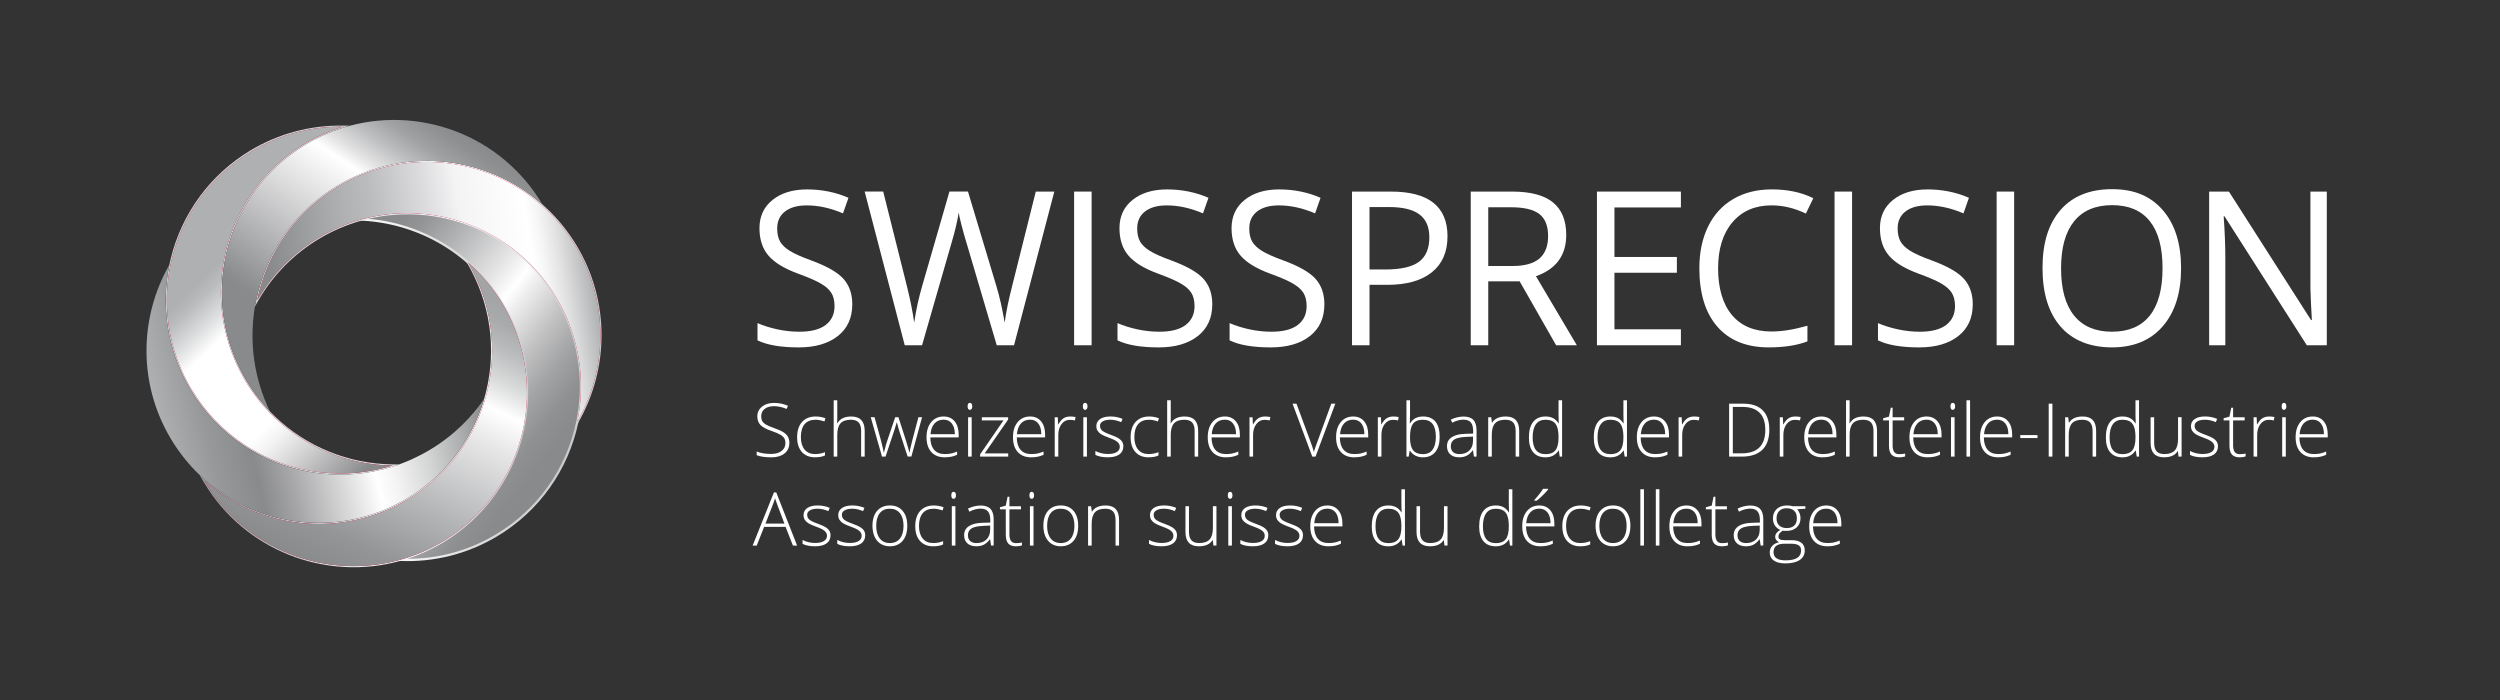 <?xml version="1.0" encoding="UTF-8"?>
<svg xmlns="http://www.w3.org/2000/svg" xmlns:xlink="http://www.w3.org/1999/xlink" viewBox="0 0 1428.12 400">
  <rect x="0" y="0" width="1428.12" height="400" fill="#333333" stroke="none"/>
  <defs>
    <style>.cls-1{isolation:isolate;}.cls-2,.cls-3{mix-blend-mode:multiply;}.cls-4{fill:url(#Unbenannter_Verlauf_588);}.cls-4,.cls-5,.cls-6,.cls-7{fill-rule:evenodd;}.cls-5{fill:url(#Unbenannter_Verlauf_597);}.cls-6{fill:url(#Unbenannter_Verlauf_590);}.cls-8{fill:#fff;}.cls-7{fill:#d4002d;}.cls-3{fill:url(#Unbenannter_Verlauf_9);opacity:.5;}.cls-9{fill:url(#Unbenannter_Verlauf_586);}.cls-10{fill:url(#Unbenannter_Verlauf_583);}.cls-11{fill:url(#Unbenannter_Verlauf_581);}.cls-12{fill:url(#Unbenannter_Verlauf_579);}.cls-13{fill:url(#Unbenannter_Verlauf_531);}.cls-14{fill:url(#Unbenannter_Verlauf_550);}.cls-15{fill:url(#Unbenannter_Verlauf_507);}</style>
    <linearGradient id="Unbenannter_Verlauf_579" x1="156.19" y1="198.54" x2="288.05" y2="274.67" gradientUnits="userSpaceOnUse">
      <stop offset="0" stop-color="#969799"></stop>
      <stop offset=".67" stop-color="#e9eaea"></stop>
    </linearGradient>
    <linearGradient id="Unbenannter_Verlauf_550" x1="208.93" y1="222.49" x2="332.28" y2="213.86" gradientUnits="userSpaceOnUse">
      <stop offset=".16" stop-color="#f4f4f5"></stop>
      <stop offset=".41" stop-color="#e0e0e1"></stop>
      <stop offset=".66" stop-color="#d2d3d4"></stop>
      <stop offset="1" stop-color="#c7c8c9"></stop>
    </linearGradient>
    <linearGradient id="Unbenannter_Verlauf_531" x1="145.51" y1="168.38" x2="343.63" y2="168.38" gradientUnits="userSpaceOnUse">
      <stop offset="0" stop-color="#c7c8c9"></stop>
      <stop offset=".18" stop-color="#d6d7d8"></stop>
      <stop offset=".56" stop-color="#f4f4f5"></stop>
      <stop offset=".68" stop-color="#ecedee"></stop>
      <stop offset=".87" stop-color="#d9d9da"></stop>
      <stop offset="1" stop-color="#c7c8c9"></stop>
    </linearGradient>
    <linearGradient id="Unbenannter_Verlauf_507" x1="101.92" y1="208.8" x2="233.43" y2="155.67" gradientUnits="userSpaceOnUse">
      <stop offset="0" stop-color="#c7c8c9"></stop>
      <stop offset=".35" stop-color="#d2d3d4"></stop>
      <stop offset=".59" stop-color="#dededf"></stop>
      <stop offset="1" stop-color="#c7c8c9"></stop>
    </linearGradient>
    <linearGradient id="Unbenannter_Verlauf_581" x1="148.1" y1="230.91" x2="256.92" y2="69.59" gradientUnits="userSpaceOnUse">
      <stop offset=".25" stop-color="#898a8c"></stop>
      <stop offset=".27" stop-color="#8c8d8f"></stop>
      <stop offset=".59" stop-color="#dededf"></stop>
      <stop offset=".73" stop-color="#fff"></stop>
      <stop offset=".77" stop-color="#e4e4e5"></stop>
      <stop offset=".84" stop-color="#bcbdbe"></stop>
      <stop offset=".9" stop-color="#a0a1a2"></stop>
      <stop offset=".96" stop-color="#8f9091"></stop>
      <stop offset="1" stop-color="#898a8c"></stop>
    </linearGradient>
    <linearGradient id="Unbenannter_Verlauf_583" x1="178.8" y1="165.44" x2="316.76" y2="273.23" gradientUnits="userSpaceOnUse">
      <stop offset=".08" stop-color="#898a8c"></stop>
      <stop offset=".15" stop-color="#949597"></stop>
      <stop offset=".27" stop-color="#b4b5b6"></stop>
      <stop offset=".44" stop-color="#e7e7e8"></stop>
      <stop offset=".51" stop-color="#fff"></stop>
      <stop offset=".56" stop-color="#ececec"></stop>
      <stop offset=".68" stop-color="#c1c1c2"></stop>
      <stop offset=".78" stop-color="#a2a3a4"></stop>
      <stop offset=".87" stop-color="#8f9092"></stop>
      <stop offset=".94" stop-color="#898a8c"></stop>
    </linearGradient>
    <linearGradient id="Unbenannter_Verlauf_586" x1="89.77" y1="237.78" x2="269.21" y2="196.35" gradientUnits="userSpaceOnUse">
      <stop offset="0" stop-color="#afb0b2"></stop>
      <stop offset=".14" stop-color="#97989a"></stop>
      <stop offset=".26" stop-color="#898a8c"></stop>
      <stop offset=".36" stop-color="#a6a6a8"></stop>
      <stop offset=".58" stop-color="#f0f0f0"></stop>
      <stop offset=".62" stop-color="#fff"></stop>
      <stop offset=".68" stop-color="#f3f3f3"></stop>
      <stop offset=".79" stop-color="#d4d5d5"></stop>
      <stop offset=".93" stop-color="#a3a4a5"></stop>
      <stop offset="1" stop-color="#898a8c"></stop>
    </linearGradient>
    <linearGradient id="Unbenannter_Verlauf_597" x1="149.59" y1="187.88" x2="338.89" y2="157.9" gradientUnits="userSpaceOnUse">
      <stop offset=".05" stop-color="#898a8c"></stop>
      <stop offset=".29" stop-color="#afb0b2"></stop>
      <stop offset=".38" stop-color="#bbbcbe"></stop>
      <stop offset=".54" stop-color="#dcdcde"></stop>
      <stop offset=".64" stop-color="#f4f4f5"></stop>
      <stop offset=".83" stop-color="#fff"></stop>
      <stop offset=".86" stop-color="#f7f7f7"></stop>
      <stop offset=".91" stop-color="#e2e2e3"></stop>
      <stop offset=".97" stop-color="#c0c1c2"></stop>
      <stop offset="1" stop-color="#afb0b2"></stop>
    </linearGradient>
    <linearGradient id="Unbenannter_Verlauf_590" x1="179.63" y1="323.19" x2="261.66" y2="147.27" gradientUnits="userSpaceOnUse">
      <stop offset="0" stop-color="#898a8c"></stop>
      <stop offset=".11" stop-color="#949597"></stop>
      <stop offset=".29" stop-color="#b4b5b6"></stop>
      <stop offset=".54" stop-color="#e7e7e8"></stop>
      <stop offset=".64" stop-color="#fff"></stop>
      <stop offset=".72" stop-color="#dadbdb"></stop>
      <stop offset=".81" stop-color="#bbbcbd"></stop>
      <stop offset=".88" stop-color="#a8aaab"></stop>
      <stop offset=".94" stop-color="#a2a4a5"></stop>
    </linearGradient>
    <linearGradient id="Unbenannter_Verlauf_588" x1="114.95" y1="110.42" x2="245.32" y2="245.42" gradientUnits="userSpaceOnUse">
      <stop offset=".19" stop-color="#afb0b2"></stop>
      <stop offset=".23" stop-color="#bbbcbe"></stop>
      <stop offset=".3" stop-color="#dddedf"></stop>
      <stop offset=".36" stop-color="#fff"></stop>
      <stop offset=".65" stop-color="#fff"></stop>
      <stop offset=".7" stop-color="#f2f2f2"></stop>
      <stop offset=".79" stop-color="#d0d0d1"></stop>
      <stop offset=".92" stop-color="#9a9a9c"></stop>
      <stop offset=".95" stop-color="#898a8c"></stop>
    </linearGradient>
    <radialGradient id="Unbenannter_Verlauf_9" cx="1388.11" cy="26065.86" fx="1388.11" fy="26065.86" r="182.44" gradientTransform="translate(-1456.46 -2579.16) scale(1.21 .11)" gradientUnits="userSpaceOnUse">
      <stop offset="0" stop-color="#898a8c"></stop>
      <stop offset=".14" stop-color="#898a8c" stop-opacity=".66"></stop>
      <stop offset=".28" stop-color="#898a8c" stop-opacity=".38"></stop>
      <stop offset=".41" stop-color="#898a8c" stop-opacity=".17"></stop>
      <stop offset=".52" stop-color="#898a8c" stop-opacity=".04"></stop>
      <stop offset=".61" stop-color="#898a8c" stop-opacity="0"></stop>
    </radialGradient>
  </defs>
  <g class="cls-1">
    <g id="Ebene_1">
      <path class="cls-12" d="M279.47,186.04c-1.79-12.29-5.95-24.43-12.65-35.78l-2.08-3.52,3.07,2.7c3.77,3.32,7.32,6.95,10.62,10.9,3.23,3.86,6.2,8.02,8.88,12.45,1.1,1.82,2.13,3.66,3.1,5.51.97,1.86,1.88,3.75,2.74,5.68,3.31,7.46,5.64,15.17,7.02,22.95,1.41,7.98,1.83,16.04,1.29,24-.64,9.47-2.62,18.81-5.87,27.7-3.23,8.83-7.71,17.22-13.36,24.9-3.81,5.17-8.16,10.02-13.03,14.45-4.74,4.32-9.97,8.24-15.66,11.68-3.94,2.38-7.98,4.45-12.07,6.23-4.17,1.8-8.43,3.31-12.75,4.51-21.26,5.93-43.63,4.49-63.6-3.44-19.51-7.75-36.75-21.71-48.44-41.07l-.26-.43-2.33-3.95,3.07,2.7c7.66,6.74,16.25,12.16,25.41,16.17,9.28,4.06,19.14,6.68,29.21,7.75,9.16.98,18.5.67,27.74-.98,8.97-1.61,17.82-4.49,26.32-8.71,1.09-.54,2.18-1.11,3.27-1.7,1.06-.58,2.13-1.18,3.21-1.83,5.81-3.45,11.13-7.39,15.95-11.75,4.94-4.48,9.35-9.39,13.21-14.66,3.8-5.18,7.05-10.68,9.73-16.42,2.71-5.8,4.85-11.84,6.39-18.04,3.06-12.31,3.76-25.22,1.9-37.97h0Z"></path>
      <path class="cls-14" d="M238.73,133.07c-10.34-4.15-21.33-6.54-32.48-7.03l-4.07-.18,3.93-1.1c6.09-1.7,12.26-2.79,18.43-3.3,6.28-.52,12.56-.44,18.77.22,7.98.85,15.83,2.66,23.38,5.38,7.49,2.7,14.68,6.3,21.39,10.76,6.11,4.06,11.83,8.84,17,14.29,5.03,5.3,9.55,11.24,13.44,17.78,1,1.69,1.95,3.39,2.84,5.11.9,1.73,1.74,3.48,2.53,5.25,4.32,9.67,6.98,19.75,8.07,29.88,1.12,10.41.57,20.88-1.54,31-2.8,13.46-8.37,26.31-16.47,37.66-7.79,10.92-17.93,20.43-30.2,27.73-8.51,5.06-17.48,8.71-26.62,11.01-9.45,2.38-19.09,3.32-28.62,2.9l-4.07-.18,3.93-1.1c4.23-1.18,8.44-2.66,12.58-4.46,4.06-1.76,8.04-3.8,11.92-6.15,5.62-3.4,10.78-7.26,15.46-11.52,4.8-4.37,9.09-9.15,12.86-14.26,5.58-7.58,10.01-15.86,13.19-24.57,3.21-8.78,5.17-17.99,5.8-27.34.53-7.86.12-15.81-1.28-23.68-1.36-7.68-3.65-15.29-6.92-22.65-.83-1.87-1.73-3.74-2.71-5.6-.96-1.84-1.98-3.65-3.06-5.44-2.65-4.38-5.58-8.48-8.76-12.29-3.25-3.89-6.76-7.48-10.49-10.76-8.45-7.43-18.01-13.25-28.22-17.35h0Z"></path>
      <path class="cls-13" d="M194.2,130.33c-3.94,1.69-7.83,3.66-11.63,5.92-7.42,4.41-14.05,9.64-19.83,15.5-5.97,6.05-11.05,12.78-15.19,19.99l-2.04,3.55.84-4.01c1.46-7.01,3.67-13.85,6.59-20.41,2.9-6.49,6.49-12.69,10.76-18.48,3.82-5.18,8.18-10.04,13.07-14.48,4.75-4.33,10-8.25,15.71-11.69,1.16-.7,2.35-1.38,3.55-2.04,1.2-.66,2.41-1.29,3.62-1.89,8.72-4.33,17.81-7.28,27.02-8.89,9.48-1.67,19.07-1.93,28.48-.85,10.78,1.23,21.31,4.2,31.16,8.81,9.68,4.53,18.69,10.65,26.61,18.24,3.14,3.01,6.1,6.25,8.86,9.7,2.71,3.4,5.23,7.01,7.54,10.84,9.52,15.79,14.14,33.16,14.32,50.35.18,17.8-4.41,35.4-13.28,50.85l-2.04,3.55.84-4.01c2.08-9.99,2.62-20.32,1.52-30.59-1.07-9.99-3.7-19.94-7.96-29.48-.78-1.74-1.61-3.47-2.5-5.18-.88-1.7-1.82-3.38-2.8-5.04-3.84-6.46-8.3-12.32-13.26-17.55-4.98-5.25-10.47-9.86-16.33-13.81-6.79-4.53-13.87-8.15-21.56-10.92-7.44-2.68-15.19-4.47-23.07-5.31-6.12-.65-12.33-.73-18.52-.22-6.1.5-12.2,1.58-18.19,3.25-4.13,1.15-8.22,2.59-12.25,4.31h0Z"></path>
      <path class="cls-15" d="M187.96,257.96c11.45,4.67,23.72,7.17,36.13,7.32l4.07.05-3.88,1.22c-6.68,2.11-13.49,3.48-20.33,4.13-6.96.67-13.93.6-20.8-.19-7.86-.89-15.58-2.72-23-5.42-7.37-2.69-14.44-6.25-21.05-10.64-6.05-4.02-11.71-8.75-16.85-14.13-4.99-5.24-9.49-11.1-13.37-17.56-1.07-1.79-2.08-3.59-3.02-5.4-.94-1.81-1.83-3.66-2.67-5.56-4.55-10.25-7.24-20.95-8.17-31.68-.95-11.03-.05-22.1,2.59-32.73,3.14-12.63,8.74-24.65,16.6-35.27,7.57-10.23,17.23-19.17,28.82-26.13,8.08-4.85,16.58-8.43,25.25-10.78,8.96-2.43,18.11-3.56,27.19-3.45l4.07.05-3.88,1.22c-3.62,1.14-7.2,2.5-10.71,4.08-3.46,1.56-6.87,3.33-10.21,5.33-5.75,3.44-11.03,7.37-15.8,11.7-4.9,4.45-9.27,9.33-13.1,14.55-5.53,7.55-9.92,15.81-13.08,24.48-3.19,8.75-5.13,17.91-5.75,27.21-.53,7.9-.11,15.89,1.3,23.8,1.37,7.71,3.69,15.35,7,22.75.79,1.77,1.64,3.53,2.55,5.28.9,1.74,1.86,3.45,2.87,5.14,2.3,3.84,4.81,7.47,7.52,10.88,2.77,3.48,5.73,6.73,8.86,9.73,9.04,8.67,19.53,15.39,30.82,20h0Z"></path>
      <path class="cls-11" d="M154.22,235.04c-4.56-9.39-7.52-19.22-8.96-29.13-1.68-11.6-1.27-23.33,1.08-34.63,1.46-7.01,3.67-13.85,6.59-20.41,2.9-6.49,6.49-12.69,10.76-18.48,3.82-5.18,8.18-10.04,13.07-14.48,4.75-4.33,10-8.25,15.71-11.69,1.16-.7,2.35-1.38,3.55-2.04,1.2-.66,2.41-1.29,3.62-1.89,8.72-4.33,17.81-7.28,27.02-8.89,9.48-1.67,19.07-1.93,28.48-.85,10.78,1.23,21.31,4.2,31.16,8.81,8.46,3.96,16.41,9.13,23.56,15.44l-.2-.34c-11.8-19.75-29.43-33.87-49.38-41.47-20.36-7.76-43.15-8.72-64.61-1.95-3.62,1.14-7.2,2.5-10.71,4.08-3.46,1.56-6.87,3.33-10.21,5.33-5.75,3.44-11.03,7.37-15.8,11.7-4.9,4.45-9.27,9.33-13.1,14.55-5.53,7.55-9.92,15.81-13.08,24.48-3.19,8.75-5.13,17.91-5.75,27.21-.53,7.9-.11,15.89,1.3,23.8,1.37,7.71,3.69,15.35,7,22.75.79,1.77,1.64,3.53,2.55,5.28.9,1.74,1.86,3.45,2.87,5.14,2.3,3.84,4.81,7.47,7.52,10.88,1.89,2.38,3.88,4.65,5.95,6.81h0Z"></path>
      <path class="cls-10" d="M210.39,125c9.89.84,19.62,3.16,28.82,6.86,10.34,4.15,20.04,10.05,28.6,17.58,3.77,3.32,7.32,6.95,10.62,10.9,3.23,3.86,6.2,8.02,8.88,12.45,1.1,1.82,2.13,3.66,3.1,5.51.97,1.86,1.88,3.75,2.74,5.68,3.31,7.46,5.64,15.17,7.02,22.95,1.41,7.98,1.83,16.04,1.29,24-.64,9.47-2.62,18.81-5.87,27.7-3.23,8.83-7.71,17.22-13.36,24.9-3.81,5.17-8.16,10.02-13.03,14.45-4.74,4.32-9.97,8.24-15.66,11.68-3.94,2.38-7.98,4.45-12.07,6.23-2.9,1.26-5.85,2.37-8.83,3.33,8.07.02,16.19-.95,24.18-2.96,9.02-2.27,17.86-5.87,26.27-10.87,12.11-7.2,22.12-16.59,29.81-27.36,7.99-11.19,13.48-23.88,16.25-37.17,2.08-9.99,2.62-20.32,1.52-30.59-1.07-9.99-3.7-19.94-7.96-29.48-.78-1.74-1.61-3.47-2.5-5.18-.88-1.7-1.82-3.38-2.8-5.04-3.84-6.46-8.3-12.32-13.26-17.55-5.11-5.38-10.75-10.09-16.78-14.11-6.62-4.4-13.71-7.95-21.11-10.62-7.44-2.68-15.19-4.47-23.07-5.31-6.12-.65-12.33-.73-18.52-.22-4.77.39-9.54,1.14-14.25,2.24h0Z"></path>
      <path class="cls-9" d="M261.44,258.48c3.8-5.18,7.05-10.68,9.73-16.42,2.14-4.57,3.92-9.29,5.33-14.11-3.6,5.24-7.72,10.17-12.36,14.7-5.47,5.35-11.65,10.16-18.49,14.26-3.41,2.05-6.89,3.86-10.43,5.46-3.61,1.63-7.26,3.02-10.95,4.18-6.68,2.11-13.49,3.48-20.33,4.13-6.96.67-13.93.6-20.8-.19-7.86-.89-15.58-2.72-23-5.42-7.37-2.69-14.44-6.25-21.05-10.64-6.05-4.02-11.71-8.75-16.85-14.13-4.99-5.24-9.49-11.1-13.37-17.56-1.07-1.79-2.08-3.59-3.02-5.4-.94-1.81-1.83-3.66-2.67-5.56-4.55-10.25-7.24-20.95-8.17-31.68-.84-9.66-.25-19.34,1.68-28.73-8.31,14.54-12.78,31-13,47.72-.22,17.47,4.2,35.22,13.77,51.35,2.69,4.53,5.67,8.75,8.91,12.67,3.32,4,6.91,7.7,10.74,11.06,7.66,6.74,16.25,12.16,25.41,16.17,9.28,4.06,19.14,6.68,29.21,7.75,9.16.98,18.5.67,27.74-.98,8.97-1.61,17.82-4.49,26.32-8.71,1.09-.54,2.18-1.11,3.27-1.7,1.06-.58,2.13-1.18,3.21-1.83,5.81-3.45,11.13-7.39,15.95-11.75,4.94-4.48,9.35-9.39,13.21-14.66h0Z"></path>
      <path class="cls-7" d="M182.23,135.69c7.71-4.58,15.8-8,24.05-10.3,12.18-3.4,24.72-4.36,36.96-3.06,15.81,1.68,31.11,7.15,44.48,16.03h0s0,0,0,0c11.98,7.96,22.4,18.67,30.24,31.86,2,3.37,3.78,6.8,5.34,10.29,8.71,19.49,10.62,40.64,6.48,60.47,17.33-30.18,18.21-68.61-1.03-100.53-4.62-7.67-10.12-14.49-16.29-20.41-15.86-15.21-36.15-24.46-57.39-26.88-18.42-2.1-37.55.94-55.13,9.68-2.41,1.2-4.78,2.5-7.12,3.91-11.5,6.93-21.09,15.83-28.59,26.01-8.53,11.57-14.36,24.78-17.24,38.64,8.2-14.28,20.08-26.71,35.25-35.72h0Z"></path>
      <path class="cls-7" d="M267.38,149.93c13.75,23.29,16.87,49.91,10.82,74.24-3.09,12.41-8.56,24.22-16.23,34.69-7.66,10.45-17.5,19.56-29.35,26.58-2.15,1.27-4.32,2.46-6.52,3.55-17.36,8.63-36.22,11.7-54.41,9.76-20.13-2.15-39.44-10.42-54.98-24.08.17.29.34.58.52.87,23.51,38.92,69.55,55.87,111.31,44.23,8.47-2.36,16.77-5.9,24.66-10.67,11.46-6.93,21.02-15.81,28.5-25.95,11.29-15.31,17.85-33.52,19.11-52.25,1.05-15.63-1.59-31.63-8.26-46.64-1.68-3.78-3.61-7.49-5.8-11.12-5.38-8.91-11.95-16.67-19.37-23.2h0Z"></path>
      <path class="cls-7" d="M224.08,265.93c-24.81-.3-49.07-9.92-67.4-27.51-6.26-6-11.83-12.94-16.49-20.74-2.05-3.43-3.86-6.93-5.45-10.49-6.74-15.08-9.41-31.16-8.35-46.85,1.25-18.66,7.77-36.77,18.95-52.04,7.6-10.37,17.35-19.42,29.08-26.43,6.78-4.05,13.84-7.19,21.06-9.47-17.74-.22-35.76,4.33-52.09,14.13-23.47,14.09-39.01,36.38-45.13,61-5.18,20.83-3.63,43.35,5.54,63.99,1.64,3.69,3.53,7.33,5.66,10.88,7.82,13.02,18.15,23.6,30.01,31.48,13.17,8.75,28.21,14.18,43.76,15.95,13.53,1.54,27.45.31,40.86-3.92h0Z"></path>
      <g class="cls-2">
        <path class="cls-5" d="M182.23,135.69c7.71-4.58,15.8-8,24.05-10.3,12.18-3.4,24.72-4.36,36.96-3.06,15.81,1.68,31.11,7.15,44.48,16.03h0s0,0,0,0c11.98,7.96,22.4,18.67,30.24,31.86,2,3.37,3.78,6.8,5.34,10.29,8.71,19.49,10.62,40.64,6.48,60.47,17.33-30.18,18.21-68.61-1.03-100.53-4.62-7.67-10.12-14.49-16.29-20.41-15.86-15.21-36.15-24.46-57.39-26.88-18.42-2.1-37.55.94-55.13,9.68-2.41,1.2-4.78,2.5-7.12,3.91-11.5,6.93-21.09,15.83-28.59,26.01-8.53,11.57-14.36,24.78-17.24,38.64,8.2-14.28,20.08-26.71,35.25-35.72h0Z"></path>
        <path class="cls-6" d="M267.38,149.93c13.75,23.29,16.87,49.91,10.82,74.24-3.09,12.41-8.56,24.22-16.23,34.69-7.66,10.45-17.5,19.56-29.35,26.58-2.15,1.27-4.32,2.46-6.52,3.55-17.36,8.63-36.22,11.7-54.41,9.76-20.13-2.15-39.44-10.42-54.98-24.08.17.29.34.58.52.87,23.51,38.92,69.55,55.87,111.31,44.23,8.47-2.36,16.77-5.9,24.66-10.67,11.46-6.93,21.02-15.81,28.5-25.95,11.29-15.31,17.85-33.52,19.11-52.25,1.05-15.63-1.59-31.63-8.26-46.64-1.68-3.78-3.61-7.49-5.8-11.12-5.38-8.91-11.95-16.67-19.37-23.2h0Z"></path>
        <path class="cls-4" d="M224.08,265.93c-24.81-.3-49.07-9.92-67.4-27.51-6.26-6-11.83-12.94-16.49-20.74-2.05-3.43-3.86-6.93-5.45-10.49-6.74-15.08-9.41-31.16-8.35-46.85,1.25-18.66,7.77-36.77,18.95-52.04,7.6-10.37,17.35-19.42,29.08-26.43,6.78-4.05,13.84-7.19,21.06-9.47-17.74-.22-35.76,4.33-52.09,14.13-23.47,14.09-39.01,36.38-45.13,61-5.18,20.83-3.63,43.35,5.54,63.99,1.64,3.69,3.53,7.33,5.66,10.88,7.82,13.02,18.15,23.6,30.01,31.48,13.17,8.75,28.21,14.18,43.76,15.95,13.53,1.54,27.45.31,40.86-3.92h0Z"></path>
      </g>
      <path class="cls-8" d="M450.92,253.04c0,2.52-.93,4.52-2.78,6-1.85,1.48-4.32,2.21-7.39,2.21-3.7,0-6.53-.41-8.5-1.22v-2.11c2.18.92,4.96,1.39,8.34,1.39,2.48,0,4.45-.57,5.9-1.71,1.45-1.14,2.18-2.63,2.18-4.48,0-1.14-.24-2.09-.72-2.84-.48-.75-1.27-1.44-2.36-2.06-1.09-.62-2.69-1.29-4.8-2.01-3.09-1.06-5.22-2.21-6.4-3.44s-1.77-2.88-1.77-4.93c0-2.26.89-4.11,2.66-5.53,1.77-1.43,4.05-2.14,6.84-2.14s5.51.54,8,1.61l-.76,1.82c-2.51-1.05-4.91-1.57-7.2-1.57s-4.01.52-5.34,1.55c-1.32,1.03-1.99,2.44-1.99,4.22,0,1.12.2,2.03.61,2.75.41.72,1.07,1.36,2,1.93.92.57,2.51,1.26,4.76,2.06,2.36.81,4.13,1.6,5.32,2.37,1.19.77,2.05,1.63,2.6,2.61.54.97.82,2.15.82,3.53Z"></path>
      <path class="cls-8" d="M465.63,261.25c-3.21,0-5.73-1.01-7.55-3.04s-2.73-4.85-2.73-8.48.94-6.62,2.83-8.7c1.89-2.08,4.47-3.11,7.76-3.11,1.94,0,3.81.34,5.58,1.01l-.56,1.82c-1.94-.65-3.63-.97-5.07-.97-2.76,0-4.85.85-6.27,2.55-1.42,1.7-2.13,4.15-2.13,7.35,0,3.03.71,5.41,2.13,7.13,1.42,1.72,3.41,2.57,5.96,2.57,2.04,0,3.94-.36,5.69-1.1v1.9c-1.43.7-3.32,1.05-5.65,1.05Z"></path>
      <path class="cls-8" d="M491.92,260.83v-14.58c0-2.26-.48-3.91-1.43-4.93-.95-1.03-2.43-1.54-4.43-1.54-2.69,0-4.66.68-5.9,2.04-1.25,1.36-1.87,3.56-1.87,6.61v12.41h-2.05v-32.18h2.05v10.24l-.1,2.88h.14c.84-1.35,1.9-2.33,3.19-2.94,1.28-.61,2.87-.91,4.78-.91,5.1,0,7.65,2.74,7.65,8.21v14.71h-2.03Z"></path>
      <path class="cls-8" d="M518.49,260.83l-4.92-15.04c-.32-1.02-.72-2.52-1.22-4.49h-.12l-.43,1.53-.93,3-5,14.99h-2.03l-6.43-22.48h2.19l3.6,13.03c.84,3.23,1.39,5.6,1.65,7.11h.12c.81-3.23,1.41-5.37,1.78-6.43l4.63-13.71h1.86l4.4,13.67c.99,3.24,1.6,5.38,1.82,6.43h.12c.11-.9.66-3.3,1.65-7.2l3.43-12.91h2.07l-6.1,22.48h-2.15Z"></path>
      <path class="cls-8" d="M539.66,261.25c-3.27,0-5.82-1.01-7.64-3.02-1.83-2.01-2.74-4.83-2.74-8.46s.88-6.46,2.65-8.61c1.76-2.16,4.14-3.24,7.14-3.24,2.65,0,4.74.92,6.27,2.77,1.53,1.85,2.3,4.36,2.3,7.53v1.65h-16.19c.03,3.09.75,5.45,2.16,7.07,1.41,1.63,3.44,2.44,6.07,2.44,1.28,0,2.41-.09,3.38-.27.97-.18,2.2-.57,3.69-1.16v1.86c-1.27.55-2.44.93-3.52,1.13-1.08.2-2.26.3-3.56.3ZM539.06,239.74c-2.17,0-3.9.71-5.21,2.14-1.31,1.43-2.08,3.48-2.3,6.17h13.9c0-2.61-.57-4.64-1.7-6.11-1.13-1.47-2.7-2.2-4.7-2.2Z"></path>
      <path class="cls-8" d="M552.74,232.11c0-1.32.43-1.99,1.3-1.99.43,0,.76.17,1,.52.24.34.36.83.36,1.47s-.12,1.11-.36,1.47c-.24.36-.58.54-1,.54-.87,0-1.3-.67-1.3-2.01ZM555.07,260.83h-2.05v-22.48h2.05v22.48Z"></path>
      <path class="cls-8" d="M575.94,260.83h-16.05v-1.3l13.34-19.36h-12.37v-1.82h15.04v1.3l-13.42,19.36h13.46v1.82Z"></path>
      <path class="cls-8" d="M589.04,261.25c-3.27,0-5.82-1.01-7.64-3.02-1.83-2.01-2.74-4.83-2.74-8.46s.88-6.46,2.65-8.61c1.76-2.16,4.14-3.24,7.14-3.24,2.65,0,4.74.92,6.27,2.77,1.53,1.85,2.3,4.36,2.3,7.53v1.65h-16.19c.03,3.09.75,5.45,2.16,7.07,1.41,1.63,3.44,2.44,6.07,2.44,1.28,0,2.41-.09,3.38-.27.97-.18,2.2-.57,3.69-1.16v1.86c-1.27.55-2.44.93-3.52,1.13-1.08.2-2.26.3-3.56.3ZM588.44,239.74c-2.17,0-3.9.71-5.21,2.14-1.31,1.43-2.08,3.48-2.3,6.17h13.9c0-2.61-.57-4.64-1.7-6.11-1.13-1.47-2.7-2.2-4.7-2.2Z"></path>
      <path class="cls-8" d="M611.37,237.92c.95,0,1.97.1,3.06.29l-.39,1.97c-.94-.23-1.91-.35-2.92-.35-1.92,0-3.49.81-4.72,2.44-1.23,1.63-1.84,3.68-1.84,6.16v12.41h-2.05v-22.48h1.74l.21,4.05h.14c.92-1.65,1.91-2.82,2.96-3.48,1.05-.67,2.32-1,3.81-1Z"></path>
      <path class="cls-8" d="M618.57,232.11c0-1.32.43-1.99,1.3-1.99.43,0,.76.17,1,.52.24.34.36.83.36,1.47s-.12,1.11-.36,1.47c-.24.36-.58.54-1,.54-.87,0-1.3-.67-1.3-2.01ZM620.9,260.83h-2.05v-22.48h2.05v22.48Z"></path>
      <path class="cls-8" d="M641.7,254.98c0,2.01-.76,3.56-2.3,4.64-1.53,1.08-3.7,1.62-6.51,1.62-3.01,0-5.39-.46-7.16-1.39v-2.21c2.26,1.13,4.65,1.7,7.16,1.7,2.22,0,3.91-.37,5.06-1.11,1.15-.74,1.73-1.72,1.73-2.95,0-1.13-.46-2.08-1.38-2.85-.92-.77-2.42-1.53-4.52-2.27-2.25-.81-3.83-1.51-4.74-2.1-.91-.59-1.6-1.25-2.06-1.99-.46-.74-.69-1.64-.69-2.7,0-1.68.71-3.01,2.12-3.99s3.39-1.47,5.93-1.47,4.73.46,6.91,1.37l-.76,1.86c-2.21-.91-4.25-1.37-6.14-1.37s-3.29.3-4.36.91c-1.08.61-1.61,1.45-1.61,2.52,0,1.17.42,2.11,1.25,2.81.83.7,2.46,1.49,4.89,2.36,2.03.73,3.5,1.39,4.43,1.97.92.59,1.62,1.25,2.08,2,.46.74.69,1.62.69,2.63Z"></path>
      <path class="cls-8" d="M656.14,261.25c-3.21,0-5.73-1.01-7.55-3.04-1.82-2.03-2.73-4.85-2.73-8.48s.94-6.62,2.83-8.7c1.89-2.08,4.47-3.11,7.76-3.11,1.94,0,3.81.34,5.58,1.01l-.56,1.82c-1.94-.65-3.63-.97-5.07-.97-2.76,0-4.85.85-6.27,2.55-1.42,1.7-2.13,4.15-2.13,7.35,0,3.03.71,5.41,2.13,7.13,1.42,1.72,3.41,2.57,5.96,2.57,2.04,0,3.94-.36,5.69-1.1v1.9c-1.43.7-3.32,1.05-5.65,1.05Z"></path>
      <path class="cls-8" d="M682.43,260.83v-14.58c0-2.26-.48-3.91-1.43-4.93-.95-1.03-2.43-1.54-4.43-1.54-2.69,0-4.66.68-5.91,2.04-1.25,1.36-1.87,3.56-1.87,6.61v12.41h-2.05v-32.18h2.05v10.24l-.1,2.88h.14c.84-1.35,1.9-2.33,3.19-2.94,1.28-.61,2.87-.91,4.78-.91,5.1,0,7.65,2.74,7.65,8.21v14.71h-2.03Z"></path>
      <path class="cls-8" d="M700.3,261.25c-3.27,0-5.82-1.01-7.64-3.02-1.83-2.01-2.74-4.83-2.74-8.46s.88-6.46,2.65-8.61c1.76-2.16,4.14-3.24,7.13-3.24,2.65,0,4.74.92,6.27,2.77,1.53,1.85,2.3,4.36,2.3,7.53v1.65h-16.19c.03,3.09.75,5.45,2.16,7.07s3.44,2.44,6.07,2.44c1.28,0,2.41-.09,3.38-.27s2.2-.57,3.69-1.16v1.86c-1.27.55-2.44.93-3.52,1.13-1.08.2-2.26.3-3.56.3ZM699.7,239.74c-2.16,0-3.9.71-5.21,2.14s-2.07,3.48-2.3,6.17h13.9c0-2.61-.57-4.64-1.7-6.11-1.13-1.47-2.7-2.2-4.7-2.2Z"></path>
      <path class="cls-8" d="M722.63,237.92c.95,0,1.97.1,3.06.29l-.39,1.97c-.94-.23-1.91-.35-2.92-.35-1.92,0-3.49.81-4.72,2.44s-1.84,3.68-1.84,6.16v12.41h-2.05v-22.48h1.74l.21,4.05h.14c.92-1.65,1.91-2.82,2.96-3.48,1.05-.67,2.32-1,3.81-1Z"></path>
      <path class="cls-8" d="M760.5,230.6h2.3l-11.31,30.24h-1.86l-11.27-30.24h2.25l7.61,20.58c1.16,3.1,1.94,5.43,2.34,6.99.28-1.03.82-2.64,1.63-4.82l8.31-22.75Z"></path>
      <path class="cls-8" d="M773.61,261.25c-3.27,0-5.82-1.01-7.64-3.02-1.83-2.01-2.74-4.83-2.74-8.46s.88-6.46,2.65-8.61c1.76-2.16,4.14-3.24,7.13-3.24,2.65,0,4.74.92,6.27,2.77,1.53,1.85,2.3,4.36,2.3,7.53v1.65h-16.19c.03,3.09.75,5.45,2.16,7.07s3.44,2.44,6.07,2.44c1.28,0,2.41-.09,3.38-.27s2.2-.57,3.69-1.16v1.86c-1.27.55-2.44.93-3.52,1.13-1.08.2-2.26.3-3.56.3ZM773.01,239.74c-2.16,0-3.9.71-5.21,2.14s-2.07,3.48-2.3,6.17h13.9c0-2.61-.57-4.64-1.7-6.11-1.13-1.47-2.7-2.2-4.7-2.2Z"></path>
      <path class="cls-8" d="M795.95,237.92c.95,0,1.97.1,3.06.29l-.39,1.97c-.94-.23-1.91-.35-2.92-.35-1.92,0-3.49.81-4.72,2.44-1.23,1.63-1.84,3.68-1.84,6.16v12.41h-2.05v-22.48h1.74l.21,4.05h.14c.92-1.65,1.91-2.82,2.96-3.48,1.05-.67,2.32-1,3.81-1Z"></path>
      <path class="cls-8" d="M812.92,237.92c3.14,0,5.51.99,7.1,2.97,1.59,1.98,2.39,4.87,2.39,8.68s-.84,6.62-2.51,8.64c-1.68,2.03-4.03,3.04-7.06,3.04-1.6,0-3.04-.33-4.32-.99-1.28-.66-2.3-1.6-3.04-2.81h-.19l-.58,3.39h-1.28v-32.18h2.05v8.09c0,1.21-.03,2.33-.08,3.35l-.06,1.76h.14c.86-1.35,1.89-2.34,3.09-2.98,1.21-.63,2.66-.95,4.35-.95ZM812.88,239.78c-2.65,0-4.54.76-5.69,2.28-1.14,1.52-1.72,4.02-1.72,7.51v.35c0,3.39.6,5.83,1.79,7.3,1.19,1.48,3.05,2.21,5.57,2.21s4.3-.86,5.54-2.57c1.24-1.72,1.86-4.16,1.86-7.33,0-6.49-2.45-9.74-7.36-9.74Z"></path>
      <path class="cls-8" d="M841.98,260.83l-.52-3.56h-.17c-1.13,1.45-2.29,2.47-3.48,3.07-1.19.6-2.6.9-4.23.9-2.21,0-3.92-.56-5.15-1.7-1.23-1.13-1.84-2.7-1.84-4.7,0-2.19.91-3.89,2.74-5.11,1.83-1.21,4.47-1.85,7.93-1.92l4.28-.12v-1.49c0-2.14-.43-3.75-1.3-4.84-.87-1.09-2.27-1.63-4.2-1.63-2.08,0-4.24.58-6.47,1.74l-.77-1.78c2.47-1.16,4.91-1.74,7.32-1.74s4.31.64,5.53,1.92c1.22,1.28,1.83,3.28,1.83,6v14.95h-1.51ZM833.71,259.39c2.4,0,4.29-.69,5.68-2.06,1.39-1.37,2.08-3.28,2.08-5.72v-2.21l-3.93.17c-3.16.15-5.41.64-6.75,1.48-1.34.83-2.02,2.13-2.02,3.9,0,1.41.43,2.5,1.29,3.28.86.78,2.08,1.17,3.65,1.17Z"></path>
      <path class="cls-8" d="M865.81,260.83v-14.58c0-2.26-.48-3.91-1.43-4.93-.95-1.03-2.43-1.54-4.43-1.54-2.69,0-4.66.68-5.9,2.04-1.25,1.36-1.87,3.56-1.87,6.61v12.41h-2.05v-22.48h1.74l.39,3.08h.12c1.46-2.34,4.06-3.52,7.8-3.52,5.1,0,7.65,2.74,7.65,8.21v14.71h-2.03Z"></path>
      <path class="cls-8" d="M882.9,237.92c1.63,0,3.03.3,4.22.89,1.19.59,2.25,1.61,3.19,3.04h.12c-.08-1.74-.12-3.44-.12-5.11v-8.09h2.03v32.18h-1.34l-.52-3.43h-.17c-1.71,2.56-4.16,3.85-7.36,3.85s-5.47-.96-7.11-2.9c-1.64-1.93-2.46-4.74-2.46-8.44,0-3.89.81-6.86,2.44-8.91s3.99-3.08,7.09-3.08ZM882.9,239.78c-2.45,0-4.3.86-5.53,2.59-1.23,1.72-1.85,4.23-1.85,7.51,0,6.37,2.47,9.56,7.43,9.56,2.54,0,4.4-.74,5.58-2.21,1.19-1.48,1.78-3.91,1.78-7.3v-.35c0-3.47-.58-5.97-1.75-7.5-1.17-1.52-3.05-2.29-5.66-2.29Z"></path>
      <path class="cls-8" d="M919.96,237.92c1.63,0,3.03.3,4.22.89,1.19.59,2.25,1.61,3.19,3.04h.12c-.08-1.74-.12-3.44-.12-5.11v-8.09h2.03v32.18h-1.34l-.52-3.43h-.17c-1.71,2.56-4.16,3.85-7.36,3.85s-5.47-.96-7.11-2.9c-1.64-1.93-2.46-4.74-2.46-8.44,0-3.89.81-6.86,2.44-8.91,1.63-2.05,3.99-3.08,7.09-3.08ZM919.96,239.78c-2.45,0-4.3.86-5.53,2.59-1.23,1.72-1.85,4.23-1.85,7.51,0,6.37,2.47,9.56,7.43,9.56,2.54,0,4.4-.74,5.58-2.21,1.19-1.48,1.78-3.91,1.78-7.3v-.35c0-3.47-.58-5.97-1.75-7.5-1.17-1.52-3.05-2.29-5.66-2.29Z"></path>
      <path class="cls-8" d="M945.43,261.25c-3.27,0-5.82-1.01-7.64-3.02-1.83-2.01-2.74-4.83-2.74-8.46s.88-6.46,2.65-8.61c1.76-2.16,4.14-3.24,7.14-3.24,2.65,0,4.74.92,6.27,2.77,1.53,1.85,2.3,4.36,2.3,7.53v1.65h-16.19c.03,3.09.75,5.45,2.16,7.07,1.41,1.63,3.44,2.44,6.07,2.44,1.28,0,2.41-.09,3.38-.27.97-.18,2.2-.57,3.69-1.16v1.86c-1.27.55-2.44.93-3.52,1.13-1.08.2-2.26.3-3.56.3ZM944.83,239.74c-2.17,0-3.9.71-5.21,2.14-1.31,1.43-2.08,3.48-2.3,6.17h13.9c0-2.61-.57-4.64-1.7-6.11-1.13-1.47-2.7-2.2-4.7-2.2Z"></path>
      <path class="cls-8" d="M967.76,237.92c.95,0,1.97.1,3.06.29l-.39,1.97c-.94-.23-1.91-.35-2.92-.35-1.92,0-3.49.81-4.72,2.44-1.23,1.63-1.84,3.68-1.84,6.16v12.41h-2.05v-22.48h1.74l.21,4.05h.14c.92-1.65,1.91-2.82,2.96-3.48,1.05-.67,2.32-1,3.81-1Z"></path>
      <path class="cls-8" d="M1010.72,245.43c0,5.07-1.33,8.91-3.99,11.51-2.66,2.6-6.57,3.9-11.73,3.9h-7.24v-30.24h8.17c4.83,0,8.5,1.26,11.01,3.78,2.52,2.52,3.77,6.21,3.77,11.04ZM1008.42,245.51c0-4.33-1.1-7.59-3.3-9.77-2.2-2.19-5.43-3.28-9.69-3.28h-5.56v26.51h5.01c9.03,0,13.55-4.49,13.55-13.46Z"></path>
      <path class="cls-8" d="M1025.56,237.92c.95,0,1.97.1,3.06.29l-.39,1.97c-.94-.23-1.91-.35-2.92-.35-1.92,0-3.49.81-4.72,2.44s-1.84,3.68-1.84,6.16v12.41h-2.05v-22.48h1.74l.21,4.05h.14c.92-1.65,1.91-2.82,2.96-3.48,1.05-.67,2.32-1,3.81-1Z"></path>
      <path class="cls-8" d="M1041.06,261.25c-3.27,0-5.82-1.01-7.64-3.02-1.83-2.01-2.74-4.83-2.74-8.46s.88-6.46,2.65-8.61c1.76-2.16,4.14-3.24,7.13-3.24,2.65,0,4.74.92,6.27,2.77,1.53,1.85,2.3,4.36,2.3,7.53v1.65h-16.19c.03,3.09.75,5.45,2.16,7.07s3.44,2.44,6.07,2.44c1.28,0,2.41-.09,3.38-.27s2.2-.57,3.69-1.16v1.86c-1.27.55-2.44.93-3.52,1.13-1.08.2-2.26.3-3.56.3ZM1040.46,239.74c-2.16,0-3.9.71-5.21,2.14-1.31,1.43-2.07,3.48-2.3,6.17h13.9c0-2.61-.57-4.64-1.7-6.11-1.13-1.47-2.7-2.2-4.7-2.2Z"></path>
      <path class="cls-8" d="M1070.22,260.83v-14.58c0-2.26-.48-3.91-1.43-4.93-.95-1.03-2.43-1.54-4.43-1.54-2.69,0-4.66.68-5.9,2.04-1.25,1.36-1.87,3.56-1.87,6.61v12.41h-2.05v-32.18h2.05v10.24l-.1,2.88h.14c.84-1.35,1.9-2.33,3.19-2.94,1.28-.61,2.87-.91,4.78-.91,5.1,0,7.65,2.74,7.65,8.21v14.71h-2.03Z"></path>
      <path class="cls-8" d="M1084.93,259.43c1.3,0,2.43-.11,3.39-.33v1.65c-.99.33-2.14.5-3.43.5-1.99,0-3.45-.53-4.4-1.59-.94-1.06-1.42-2.73-1.42-5v-14.52h-3.33v-1.2l3.33-.93,1.03-5.09h1.05v5.44h6.6v1.78h-6.6v14.23c0,1.72.3,3,.91,3.83.61.83,1.56,1.24,2.85,1.24Z"></path>
      <path class="cls-8" d="M1101.14,261.25c-3.27,0-5.82-1.01-7.64-3.02-1.83-2.01-2.74-4.83-2.74-8.46s.88-6.46,2.65-8.61c1.76-2.16,4.14-3.24,7.13-3.24,2.65,0,4.74.92,6.27,2.77,1.53,1.85,2.3,4.36,2.3,7.53v1.65h-16.19c.03,3.09.75,5.45,2.16,7.07s3.44,2.44,6.07,2.44c1.28,0,2.41-.09,3.38-.27s2.2-.57,3.69-1.16v1.86c-1.27.55-2.44.93-3.52,1.13-1.08.2-2.26.3-3.56.3ZM1100.54,239.74c-2.16,0-3.9.71-5.21,2.14s-2.07,3.48-2.3,6.17h13.9c0-2.61-.57-4.64-1.7-6.11-1.13-1.47-2.7-2.2-4.7-2.2Z"></path>
      <path class="cls-8" d="M1114.21,232.11c0-1.32.43-1.99,1.3-1.99.43,0,.76.17,1,.52.24.34.36.83.36,1.47s-.12,1.11-.36,1.47c-.24.36-.58.54-1,.54-.87,0-1.3-.67-1.3-2.01ZM1116.55,260.83h-2.05v-22.48h2.05v22.48Z"></path>
      <path class="cls-8" d="M1125.4,260.83h-2.05v-32.18h2.05v32.18Z"></path>
      <path class="cls-8" d="M1141.48,261.25c-3.27,0-5.82-1.01-7.64-3.02-1.83-2.01-2.74-4.83-2.74-8.46s.88-6.46,2.65-8.61c1.76-2.16,4.14-3.24,7.13-3.24,2.65,0,4.74.92,6.27,2.77,1.53,1.85,2.3,4.36,2.3,7.53v1.65h-16.19c.03,3.09.75,5.45,2.16,7.07,1.41,1.63,3.44,2.44,6.07,2.44,1.28,0,2.41-.09,3.38-.27s2.2-.57,3.69-1.16v1.86c-1.27.55-2.44.93-3.52,1.13-1.08.2-2.26.3-3.56.3ZM1140.88,239.74c-2.16,0-3.9.71-5.21,2.14s-2.07,3.48-2.3,6.17h13.9c0-2.61-.57-4.64-1.7-6.11-1.13-1.47-2.7-2.2-4.7-2.2Z"></path>
      <path class="cls-8" d="M1154.09,250.24v-1.7h9.82v1.7h-9.82Z"></path>
      <path class="cls-8" d="M1170.32,260.83v-30.24h2.11v30.24h-2.11Z"></path>
      <path class="cls-8" d="M1195.39,260.83v-14.58c0-2.26-.48-3.91-1.43-4.93-.95-1.03-2.43-1.54-4.43-1.54-2.69,0-4.66.68-5.9,2.04-1.25,1.36-1.87,3.56-1.87,6.61v12.41h-2.05v-22.48h1.74l.39,3.08h.12c1.46-2.34,4.06-3.52,7.8-3.52,5.1,0,7.65,2.74,7.65,8.21v14.71h-2.03Z"></path>
      <path class="cls-8" d="M1212.48,237.92c1.63,0,3.03.3,4.22.89,1.19.59,2.25,1.61,3.19,3.04h.12c-.08-1.74-.12-3.44-.12-5.11v-8.09h2.03v32.18h-1.34l-.52-3.43h-.17c-1.71,2.56-4.16,3.85-7.36,3.85s-5.47-.96-7.11-2.9c-1.64-1.93-2.46-4.74-2.46-8.44,0-3.89.81-6.86,2.44-8.91s3.99-3.08,7.09-3.08ZM1212.48,239.78c-2.45,0-4.3.86-5.53,2.59-1.23,1.72-1.85,4.23-1.85,7.51,0,6.37,2.47,9.56,7.43,9.56,2.54,0,4.4-.74,5.58-2.21,1.19-1.48,1.78-3.91,1.78-7.3v-.35c0-3.47-.58-5.97-1.75-7.5-1.17-1.52-3.05-2.29-5.66-2.29Z"></path>
      <path class="cls-8" d="M1230.55,238.35v14.56c0,2.26.48,3.91,1.43,4.93.95,1.03,2.43,1.54,4.43,1.54,2.67,0,4.64-.68,5.9-2.03,1.26-1.35,1.89-3.55,1.89-6.6v-12.41h2.03v22.48h-1.74l-.37-3.1h-.12c-1.46,2.34-4.06,3.52-7.8,3.52-5.12,0-7.67-2.74-7.67-8.21v-14.68h2.03Z"></path>
      <path class="cls-8" d="M1267,254.98c0,2.01-.76,3.56-2.3,4.64-1.53,1.08-3.7,1.62-6.51,1.62-3.01,0-5.39-.46-7.16-1.39v-2.21c2.26,1.13,4.65,1.7,7.16,1.7,2.22,0,3.91-.37,5.06-1.11,1.15-.74,1.73-1.72,1.73-2.95,0-1.13-.46-2.08-1.38-2.85-.92-.77-2.42-1.53-4.52-2.27-2.25-.81-3.83-1.51-4.74-2.1-.91-.59-1.6-1.25-2.06-1.99-.46-.74-.69-1.64-.69-2.7,0-1.68.71-3.01,2.12-3.99s3.39-1.47,5.93-1.47,4.73.46,6.91,1.37l-.76,1.86c-2.21-.91-4.25-1.37-6.14-1.37s-3.29.3-4.36.91c-1.08.61-1.61,1.45-1.61,2.52,0,1.17.42,2.11,1.25,2.81.83.7,2.46,1.49,4.89,2.36,2.03.73,3.5,1.39,4.43,1.97.92.59,1.62,1.25,2.08,2,.46.74.69,1.62.69,2.63Z"></path>
      <path class="cls-8" d="M1279.42,259.43c1.3,0,2.43-.11,3.39-.33v1.65c-.99.33-2.14.5-3.43.5-1.99,0-3.45-.53-4.39-1.59-.94-1.06-1.42-2.73-1.42-5v-14.52h-3.33v-1.2l3.33-.93,1.03-5.09h1.05v5.44h6.6v1.78h-6.6v14.23c0,1.72.3,3,.91,3.83.61.83,1.56,1.24,2.85,1.24Z"></path>
      <path class="cls-8" d="M1296.22,237.92c.95,0,1.97.1,3.06.29l-.39,1.97c-.94-.23-1.91-.35-2.92-.35-1.92,0-3.49.81-4.72,2.44-1.23,1.63-1.84,3.68-1.84,6.16v12.41h-2.05v-22.48h1.74l.21,4.05h.14c.92-1.65,1.91-2.82,2.96-3.48,1.05-.67,2.32-1,3.81-1Z"></path>
      <path class="cls-8" d="M1303.41,232.11c0-1.32.43-1.99,1.3-1.99.43,0,.76.17,1,.52.24.34.36.83.36,1.47s-.12,1.11-.36,1.47c-.24.36-.58.54-1,.54-.87,0-1.3-.67-1.3-2.01ZM1305.75,260.83h-2.05v-22.48h2.05v22.48Z"></path>
      <path class="cls-8" d="M1321.75,261.25c-3.27,0-5.82-1.01-7.64-3.02-1.83-2.01-2.74-4.83-2.74-8.46s.88-6.46,2.65-8.61c1.76-2.16,4.14-3.24,7.13-3.24,2.65,0,4.74.92,6.27,2.77,1.53,1.85,2.3,4.36,2.3,7.53v1.65h-16.19c.03,3.09.75,5.45,2.16,7.07s3.44,2.44,6.07,2.44c1.28,0,2.41-.09,3.38-.27s2.2-.57,3.69-1.16v1.86c-1.27.55-2.44.93-3.52,1.13-1.08.2-2.26.3-3.56.3ZM1321.15,239.74c-2.16,0-3.9.71-5.21,2.14s-2.07,3.48-2.3,6.17h13.9c0-2.61-.57-4.64-1.7-6.11-1.13-1.47-2.7-2.2-4.7-2.2Z"></path>
      <path class="cls-8" d="M448.79,300.99h-12.29l-4.22,10.67h-2.34l12.16-30.36h1.34l11.91,30.36h-2.38l-4.2-10.67ZM437.27,299.09h10.82l-4.12-10.9c-.34-.86-.76-2.04-1.24-3.56-.37,1.32-.78,2.52-1.22,3.6l-4.24,10.86Z"></path>
      <path class="cls-8" d="M474.43,305.81c0,2.01-.77,3.56-2.3,4.64-1.53,1.08-3.7,1.62-6.51,1.62-3.01,0-5.39-.46-7.16-1.39v-2.21c2.26,1.13,4.65,1.7,7.16,1.7,2.22,0,3.91-.37,5.06-1.11,1.15-.74,1.73-1.72,1.73-2.95,0-1.13-.46-2.08-1.38-2.85-.92-.77-2.42-1.53-4.52-2.27-2.25-.81-3.83-1.51-4.74-2.1-.91-.59-1.6-1.25-2.06-1.99-.46-.74-.69-1.64-.69-2.7,0-1.68.71-3.01,2.12-3.99,1.41-.98,3.39-1.47,5.93-1.47s4.73.46,6.91,1.37l-.77,1.86c-2.21-.91-4.25-1.37-6.14-1.37s-3.29.3-4.36.91c-1.08.61-1.61,1.45-1.61,2.52,0,1.17.42,2.11,1.25,2.81s2.46,1.49,4.89,2.36c2.03.73,3.5,1.39,4.43,1.97.92.59,1.62,1.25,2.08,2,.46.74.69,1.62.69,2.63Z"></path>
      <path class="cls-8" d="M494.25,305.81c0,2.01-.77,3.56-2.3,4.64-1.53,1.08-3.7,1.62-6.51,1.62-3.01,0-5.39-.46-7.16-1.39v-2.21c2.26,1.13,4.65,1.7,7.16,1.7,2.22,0,3.91-.37,5.06-1.11,1.15-.74,1.73-1.72,1.73-2.95,0-1.13-.46-2.08-1.38-2.85-.92-.77-2.42-1.53-4.52-2.27-2.25-.81-3.83-1.51-4.74-2.1-.91-.59-1.6-1.25-2.06-1.99-.46-.74-.69-1.64-.69-2.7,0-1.68.71-3.01,2.12-3.99,1.41-.98,3.39-1.47,5.93-1.47s4.73.46,6.91,1.37l-.77,1.86c-2.21-.91-4.25-1.37-6.14-1.37s-3.29.3-4.36.91c-1.08.61-1.61,1.45-1.61,2.52,0,1.17.42,2.11,1.25,2.81s2.46,1.49,4.89,2.36c2.03.73,3.5,1.39,4.43,1.97.92.59,1.62,1.25,2.08,2,.46.74.69,1.62.69,2.63Z"></path>
      <path class="cls-8" d="M518.28,300.39c0,3.67-.89,6.53-2.67,8.59s-4.23,3.09-7.36,3.09c-1.97,0-3.71-.48-5.21-1.43-1.5-.95-2.65-2.32-3.45-4.1-.8-1.78-1.2-3.83-1.2-6.16,0-3.67.89-6.53,2.67-8.57,1.78-2.05,4.22-3.07,7.32-3.07s5.51,1.04,7.27,3.11c1.76,2.07,2.64,4.92,2.64,8.53ZM500.54,300.39c0,3.09.68,5.5,2.04,7.23,1.36,1.73,3.28,2.6,5.76,2.6s4.4-.86,5.76-2.6c1.36-1.73,2.04-4.14,2.04-7.23s-.69-5.51-2.06-7.22c-1.37-1.71-3.3-2.57-5.78-2.57s-4.4.85-5.74,2.55-2.02,4.11-2.02,7.23Z"></path>
      <path class="cls-8" d="M533.11,312.08c-3.21,0-5.73-1.01-7.55-3.04-1.82-2.03-2.73-4.85-2.73-8.48s.94-6.62,2.83-8.7c1.89-2.08,4.47-3.11,7.76-3.11,1.94,0,3.81.34,5.58,1.01l-.56,1.82c-1.94-.65-3.63-.97-5.07-.97-2.76,0-4.85.85-6.27,2.55-1.42,1.7-2.13,4.15-2.13,7.35,0,3.03.71,5.41,2.13,7.13,1.42,1.72,3.41,2.57,5.96,2.57,2.04,0,3.94-.36,5.69-1.1v1.9c-1.43.7-3.32,1.05-5.65,1.05Z"></path>
      <path class="cls-8" d="M543.43,282.94c0-1.32.43-1.99,1.3-1.99.43,0,.76.17,1,.52.24.34.36.83.36,1.47s-.12,1.11-.36,1.47c-.24.36-.58.54-1,.54-.87,0-1.3-.67-1.3-2.01ZM545.77,311.66h-2.05v-22.48h2.05v22.48Z"></path>
      <path class="cls-8" d="M566.14,311.66l-.52-3.56h-.17c-1.13,1.45-2.29,2.47-3.48,3.07-1.19.6-2.6.9-4.23.9-2.21,0-3.92-.56-5.15-1.7-1.23-1.13-1.84-2.7-1.84-4.7,0-2.19.91-3.89,2.74-5.11,1.83-1.21,4.47-1.85,7.93-1.92l4.28-.12v-1.49c0-2.14-.43-3.75-1.3-4.84-.87-1.09-2.27-1.63-4.2-1.63-2.08,0-4.24.58-6.47,1.74l-.77-1.78c2.47-1.16,4.91-1.74,7.32-1.74s4.31.64,5.53,1.92c1.22,1.28,1.83,3.28,1.83,6v14.95h-1.51ZM557.87,310.22c2.4,0,4.29-.69,5.68-2.06,1.39-1.37,2.08-3.28,2.08-5.72v-2.21l-3.93.17c-3.16.15-5.41.64-6.75,1.48-1.34.83-2.02,2.13-2.02,3.9,0,1.41.43,2.5,1.29,3.28.86.78,2.08,1.17,3.65,1.17Z"></path>
      <path class="cls-8" d="M580.4,310.26c1.3,0,2.43-.11,3.39-.33v1.65c-.99.33-2.14.5-3.43.5-1.99,0-3.45-.53-4.39-1.59-.94-1.06-1.42-2.73-1.42-5v-14.52h-3.33v-1.2l3.33-.93,1.03-5.09h1.05v5.44h6.6v1.78h-6.6v14.23c0,1.72.3,3,.91,3.83.61.83,1.56,1.24,2.85,1.24Z"></path>
      <path class="cls-8" d="M588.06,282.94c0-1.32.43-1.99,1.3-1.99.43,0,.76.17,1,.52.24.34.36.83.36,1.47s-.12,1.11-.36,1.47c-.24.36-.58.54-1,.54-.87,0-1.3-.67-1.3-2.01ZM590.4,311.66h-2.05v-22.48h2.05v22.48Z"></path>
      <path class="cls-8" d="M615.91,300.39c0,3.67-.89,6.53-2.67,8.59s-4.23,3.09-7.36,3.09c-1.97,0-3.71-.48-5.21-1.43-1.5-.95-2.65-2.32-3.45-4.1-.8-1.78-1.2-3.83-1.2-6.16,0-3.67.89-6.53,2.67-8.57,1.78-2.05,4.22-3.07,7.32-3.07s5.51,1.04,7.27,3.11c1.76,2.07,2.64,4.92,2.64,8.53ZM598.17,300.39c0,3.09.68,5.5,2.04,7.23,1.36,1.73,3.28,2.6,5.76,2.6s4.4-.86,5.76-2.6c1.36-1.73,2.04-4.14,2.04-7.23s-.69-5.51-2.06-7.22c-1.37-1.71-3.3-2.57-5.78-2.57s-4.4.85-5.74,2.55-2.02,4.11-2.02,7.23Z"></path>
      <path class="cls-8" d="M637.25,311.66v-14.58c0-2.26-.48-3.91-1.43-4.93-.95-1.03-2.43-1.54-4.43-1.54-2.69,0-4.66.68-5.91,2.04-1.25,1.36-1.87,3.56-1.87,6.61v12.41h-2.05v-22.48h1.74l.39,3.08h.12c1.46-2.34,4.06-3.52,7.8-3.52,5.1,0,7.65,2.74,7.65,8.21v14.71h-2.03Z"></path>
      <path class="cls-8" d="M672.34,305.81c0,2.01-.76,3.56-2.3,4.64-1.53,1.08-3.7,1.62-6.51,1.62-3.01,0-5.39-.46-7.16-1.39v-2.21c2.26,1.13,4.65,1.7,7.16,1.7,2.22,0,3.91-.37,5.06-1.11,1.15-.74,1.73-1.72,1.73-2.95,0-1.13-.46-2.08-1.38-2.85-.92-.77-2.42-1.53-4.52-2.27-2.25-.81-3.83-1.51-4.74-2.1-.91-.59-1.6-1.25-2.06-1.99-.46-.74-.69-1.64-.69-2.7,0-1.68.71-3.01,2.12-3.99,1.41-.98,3.39-1.47,5.93-1.47s4.73.46,6.91,1.37l-.76,1.86c-2.21-.91-4.25-1.37-6.14-1.37s-3.29.3-4.36.91c-1.08.61-1.61,1.45-1.61,2.52,0,1.17.42,2.11,1.25,2.81.83.7,2.46,1.49,4.89,2.36,2.03.73,3.5,1.39,4.43,1.97.92.59,1.62,1.25,2.08,2,.46.74.69,1.62.69,2.63Z"></path>
      <path class="cls-8" d="M679.2,289.18v14.56c0,2.26.48,3.91,1.43,4.93.95,1.03,2.43,1.54,4.43,1.54,2.67,0,4.64-.68,5.91-2.03,1.26-1.35,1.89-3.55,1.89-6.6v-12.41h2.03v22.48h-1.74l-.37-3.1h-.12c-1.46,2.34-4.06,3.52-7.8,3.52-5.12,0-7.67-2.74-7.67-8.21v-14.68h2.03Z"></path>
      <path class="cls-8" d="M701.38,282.94c0-1.32.43-1.99,1.3-1.99.43,0,.76.17,1,.52.24.34.36.83.36,1.47s-.12,1.11-.36,1.47c-.24.36-.58.54-1,.54-.87,0-1.3-.67-1.3-2.01ZM703.72,311.66h-2.05v-22.48h2.05v22.48Z"></path>
      <path class="cls-8" d="M724.51,305.81c0,2.01-.77,3.56-2.3,4.64-1.53,1.08-3.7,1.62-6.51,1.62-3.01,0-5.39-.46-7.16-1.39v-2.21c2.26,1.13,4.65,1.7,7.16,1.7,2.22,0,3.91-.37,5.06-1.11,1.15-.74,1.73-1.72,1.73-2.95,0-1.13-.46-2.08-1.38-2.85-.92-.77-2.42-1.53-4.52-2.27-2.25-.81-3.83-1.51-4.74-2.1-.91-.59-1.6-1.25-2.06-1.99-.46-.74-.69-1.64-.69-2.7,0-1.68.71-3.01,2.12-3.99,1.41-.98,3.39-1.47,5.93-1.47s4.73.46,6.91,1.37l-.77,1.86c-2.21-.91-4.25-1.37-6.14-1.37s-3.29.3-4.36.91c-1.08.61-1.61,1.45-1.61,2.52,0,1.17.42,2.11,1.25,2.81s2.46,1.49,4.89,2.36c2.03.73,3.5,1.39,4.43,1.97.92.59,1.62,1.25,2.08,2,.46.74.69,1.62.69,2.63Z"></path>
      <path class="cls-8" d="M744.33,305.81c0,2.01-.77,3.56-2.3,4.64-1.53,1.08-3.7,1.62-6.51,1.62-3.01,0-5.39-.46-7.16-1.39v-2.21c2.26,1.13,4.65,1.7,7.16,1.7,2.22,0,3.91-.37,5.06-1.11,1.15-.74,1.73-1.72,1.73-2.95,0-1.13-.46-2.08-1.38-2.85-.92-.77-2.42-1.53-4.52-2.27-2.25-.81-3.83-1.51-4.74-2.1-.91-.59-1.6-1.25-2.06-1.99-.46-.74-.69-1.64-.69-2.7,0-1.68.71-3.01,2.12-3.99,1.41-.98,3.39-1.47,5.93-1.47s4.73.46,6.91,1.37l-.77,1.86c-2.21-.91-4.25-1.37-6.14-1.37s-3.29.3-4.36.91c-1.08.61-1.61,1.45-1.61,2.52,0,1.17.42,2.11,1.25,2.81s2.46,1.49,4.89,2.36c2.03.73,3.5,1.39,4.43,1.97.92.59,1.62,1.25,2.08,2,.46.74.69,1.62.69,2.63Z"></path>
      <path class="cls-8" d="M758.88,312.08c-3.27,0-5.82-1.01-7.64-3.02-1.83-2.01-2.74-4.83-2.74-8.46s.88-6.46,2.65-8.61c1.76-2.16,4.14-3.24,7.13-3.24,2.65,0,4.74.92,6.27,2.77,1.53,1.85,2.3,4.36,2.3,7.53v1.65h-16.19c.03,3.09.75,5.45,2.16,7.07,1.41,1.63,3.44,2.44,6.07,2.44,1.28,0,2.41-.09,3.38-.27s2.2-.57,3.69-1.16v1.86c-1.27.55-2.44.93-3.52,1.13-1.08.2-2.26.3-3.56.3ZM758.28,290.57c-2.16,0-3.9.71-5.21,2.14s-2.07,3.48-2.3,6.17h13.9c0-2.61-.57-4.64-1.7-6.11-1.13-1.47-2.7-2.2-4.7-2.2Z"></path>
      <path class="cls-8" d="M793.13,288.75c1.63,0,3.03.3,4.22.89,1.19.59,2.25,1.61,3.19,3.04h.12c-.08-1.74-.12-3.44-.12-5.11v-8.09h2.03v32.18h-1.34l-.52-3.43h-.17c-1.71,2.56-4.16,3.85-7.36,3.85s-5.47-.96-7.11-2.9c-1.64-1.93-2.46-4.74-2.46-8.44,0-3.89.81-6.86,2.44-8.91s3.99-3.08,7.09-3.08ZM793.13,290.61c-2.45,0-4.3.86-5.53,2.59-1.23,1.72-1.85,4.23-1.85,7.51,0,6.37,2.47,9.56,7.43,9.56,2.54,0,4.4-.74,5.58-2.21,1.19-1.48,1.78-3.91,1.78-7.3v-.35c0-3.47-.58-5.97-1.75-7.5-1.17-1.52-3.05-2.29-5.66-2.29Z"></path>
      <path class="cls-8" d="M811.2,289.18v14.56c0,2.26.48,3.91,1.43,4.93.95,1.03,2.43,1.54,4.43,1.54,2.67,0,4.64-.68,5.91-2.03,1.26-1.35,1.89-3.55,1.89-6.6v-12.41h2.03v22.48h-1.74l-.37-3.1h-.12c-1.46,2.34-4.06,3.52-7.8,3.52-5.12,0-7.67-2.74-7.67-8.21v-14.68h2.03Z"></path>
      <path class="cls-8" d="M854.49,288.75c1.63,0,3.03.3,4.22.89,1.19.59,2.25,1.61,3.19,3.04h.12c-.08-1.74-.12-3.44-.12-5.11v-8.09h2.03v32.18h-1.34l-.52-3.43h-.17c-1.71,2.56-4.16,3.85-7.36,3.85s-5.47-.96-7.11-2.9c-1.64-1.93-2.46-4.74-2.46-8.44,0-3.89.81-6.86,2.44-8.91,1.63-2.05,3.99-3.08,7.09-3.08ZM854.49,290.61c-2.45,0-4.3.86-5.53,2.59-1.23,1.72-1.85,4.23-1.85,7.51,0,6.37,2.47,9.56,7.43,9.56,2.54,0,4.4-.74,5.58-2.21,1.19-1.48,1.78-3.91,1.78-7.3v-.35c0-3.47-.58-5.97-1.75-7.5-1.17-1.52-3.05-2.29-5.66-2.29Z"></path>
      <path class="cls-8" d="M879.95,312.08c-3.27,0-5.82-1.01-7.64-3.02-1.83-2.01-2.74-4.83-2.74-8.46s.88-6.46,2.65-8.61c1.76-2.16,4.14-3.24,7.14-3.24,2.65,0,4.74.92,6.27,2.77,1.53,1.85,2.3,4.36,2.3,7.53v1.65h-16.19c.03,3.09.75,5.45,2.16,7.07,1.41,1.63,3.44,2.44,6.07,2.44,1.28,0,2.41-.09,3.38-.27.97-.18,2.2-.57,3.69-1.16v1.86c-1.27.55-2.44.93-3.52,1.13-1.08.2-2.26.3-3.56.3ZM879.35,290.57c-2.17,0-3.9.71-5.21,2.14-1.31,1.43-2.08,3.48-2.3,6.17h13.9c0-2.61-.57-4.64-1.7-6.11-1.13-1.47-2.7-2.2-4.7-2.2ZM876.45,285.67c1.01-1.09,2-2.27,2.99-3.55.99-1.28,1.66-2.24,2.02-2.91h2.92v.35c-.5.72-1.34,1.67-2.53,2.85-1.19,1.19-2.51,2.38-3.94,3.58h-1.45v-.33Z"></path>
      <path class="cls-8" d="M902.75,312.08c-3.21,0-5.73-1.01-7.55-3.04-1.82-2.03-2.73-4.85-2.73-8.48s.94-6.62,2.83-8.7c1.89-2.08,4.47-3.11,7.76-3.11,1.94,0,3.81.34,5.58,1.01l-.56,1.82c-1.94-.65-3.63-.97-5.07-.97-2.76,0-4.85.85-6.27,2.55-1.42,1.7-2.13,4.15-2.13,7.35,0,3.03.71,5.41,2.13,7.13,1.42,1.72,3.41,2.57,5.96,2.57,2.04,0,3.94-.36,5.69-1.1v1.9c-1.43.7-3.32,1.05-5.65,1.05Z"></path>
      <path class="cls-8" d="M931.35,300.39c0,3.67-.89,6.53-2.67,8.59-1.78,2.06-4.23,3.09-7.36,3.09-1.97,0-3.71-.48-5.21-1.43-1.5-.95-2.65-2.32-3.45-4.1-.8-1.78-1.2-3.83-1.2-6.16,0-3.67.89-6.53,2.67-8.57s4.22-3.07,7.32-3.07,5.51,1.04,7.27,3.11c1.76,2.07,2.64,4.92,2.64,8.53ZM913.61,300.39c0,3.09.68,5.5,2.04,7.23,1.36,1.73,3.28,2.6,5.76,2.6s4.4-.86,5.76-2.6c1.36-1.73,2.04-4.14,2.04-7.23s-.69-5.51-2.06-7.22c-1.37-1.71-3.3-2.57-5.78-2.57s-4.4.85-5.74,2.55c-1.34,1.7-2.02,4.11-2.02,7.23Z"></path>
      <path class="cls-8" d="M939.1,311.66h-2.05v-32.18h2.05v32.18Z"></path>
      <path class="cls-8" d="M947.93,311.66h-2.05v-32.18h2.05v32.18Z"></path>
      <path class="cls-8" d="M964.01,312.08c-3.27,0-5.82-1.01-7.64-3.02-1.83-2.01-2.74-4.83-2.74-8.46s.88-6.46,2.65-8.61c1.76-2.16,4.14-3.24,7.13-3.24,2.65,0,4.74.92,6.27,2.77,1.53,1.85,2.3,4.36,2.3,7.53v1.65h-16.19c.03,3.09.75,5.45,2.16,7.07,1.41,1.63,3.44,2.44,6.07,2.44,1.28,0,2.41-.09,3.38-.27s2.2-.57,3.69-1.16v1.86c-1.27.55-2.44.93-3.52,1.13-1.08.2-2.26.3-3.56.3ZM963.41,290.57c-2.16,0-3.9.71-5.21,2.14s-2.07,3.48-2.3,6.17h13.9c0-2.61-.57-4.64-1.7-6.11-1.13-1.47-2.7-2.2-4.7-2.2Z"></path>
      <path class="cls-8" d="M983.68,310.26c1.3,0,2.43-.11,3.39-.33v1.65c-.99.33-2.14.5-3.43.5-1.99,0-3.45-.53-4.4-1.59-.94-1.06-1.42-2.73-1.42-5v-14.52h-3.33v-1.2l3.33-.93,1.03-5.09h1.05v5.44h6.6v1.78h-6.6v14.23c0,1.72.3,3,.91,3.83.61.83,1.56,1.24,2.85,1.24Z"></path>
      <path class="cls-8" d="M1005.76,311.66l-.52-3.56h-.16c-1.13,1.45-2.29,2.47-3.48,3.07-1.19.6-2.6.9-4.23.9-2.21,0-3.92-.56-5.15-1.7-1.23-1.13-1.84-2.7-1.84-4.7,0-2.19.91-3.89,2.74-5.11s4.47-1.85,7.93-1.92l4.28-.12v-1.49c0-2.14-.43-3.75-1.3-4.84-.87-1.09-2.27-1.63-4.2-1.63-2.08,0-4.24.58-6.47,1.74l-.76-1.78c2.47-1.16,4.91-1.74,7.32-1.74s4.31.64,5.53,1.92c1.22,1.28,1.83,3.28,1.83,6v14.95h-1.51ZM997.48,310.22c2.4,0,4.29-.69,5.68-2.06,1.39-1.37,2.08-3.28,2.08-5.72v-2.21l-3.93.17c-3.16.15-5.41.64-6.75,1.48-1.34.83-2.02,2.13-2.02,3.9,0,1.41.43,2.5,1.29,3.28.86.78,2.08,1.17,3.65,1.17Z"></path>
      <path class="cls-8" d="M1031.33,289.18v1.43l-4.65.29c1.24,1.54,1.86,3.24,1.86,5.09,0,2.17-.72,3.92-2.16,5.26-1.44,1.34-3.38,2.02-5.8,2.02-1.02,0-1.74-.04-2.15-.12-.81.43-1.43.93-1.86,1.51s-.64,1.19-.64,1.84c0,.72.27,1.24.82,1.57s1.46.5,2.74.5h3.93c2.44,0,4.31.49,5.61,1.48,1.3.99,1.94,2.44,1.94,4.37,0,2.37-.96,4.2-2.89,5.49-1.92,1.29-4.66,1.93-8.22,1.93-2.83,0-5.02-.54-6.57-1.63-1.55-1.09-2.33-2.61-2.33-4.55,0-1.54.48-2.83,1.44-3.85.96-1.02,2.26-1.72,3.9-2.09-.68-.29-1.22-.7-1.62-1.23-.41-.53-.61-1.14-.61-1.83,0-1.5.96-2.83,2.88-3.97-1.31-.54-2.33-1.38-3.06-2.53-.73-1.15-1.1-2.47-1.1-3.96,0-2.25.71-4.05,2.14-5.41,1.43-1.36,3.35-2.04,5.78-2.04,1.48,0,2.62.14,3.43.43h7.2ZM1013.13,315.47c0,3.09,2.3,4.63,6.89,4.63,5.9,0,8.85-1.88,8.85-5.65,0-1.35-.46-2.33-1.39-2.94-.92-.61-2.42-.91-4.49-.91h-3.68c-4.12,0-6.18,1.62-6.18,4.86ZM1014.84,296.19c0,1.74.53,3.09,1.58,4.04s2.46,1.44,4.23,1.44c1.87,0,3.31-.48,4.31-1.43,1-.95,1.5-2.33,1.5-4.14,0-1.92-.51-3.35-1.54-4.31-1.03-.96-2.47-1.44-4.31-1.44s-3.2.51-4.23,1.54c-1.03,1.03-1.54,2.46-1.54,4.29Z"></path>
      <path class="cls-8" d="M1043.88,312.08c-3.27,0-5.82-1.01-7.64-3.02-1.83-2.01-2.74-4.83-2.74-8.46s.88-6.46,2.65-8.61c1.76-2.16,4.14-3.24,7.14-3.24,2.65,0,4.74.92,6.27,2.77,1.53,1.85,2.3,4.36,2.3,7.53v1.65h-16.19c.03,3.09.75,5.45,2.16,7.07,1.41,1.63,3.44,2.44,6.07,2.44,1.28,0,2.41-.09,3.38-.27.97-.18,2.2-.57,3.69-1.16v1.86c-1.27.55-2.44.93-3.52,1.13-1.08.2-2.26.3-3.56.3ZM1043.28,290.57c-2.17,0-3.9.71-5.21,2.14-1.31,1.43-2.08,3.48-2.3,6.17h13.9c0-2.61-.57-4.64-1.7-6.11-1.13-1.47-2.7-2.2-4.7-2.2Z"></path>
      <path class="cls-8" d="M486.86,173.88c0,7.73-2.75,13.75-8.24,18.08-5.49,4.32-12.95,6.49-22.36,6.49-10.2,0-18.05-1.34-23.54-4.02v-9.85c3.53,1.52,7.38,2.72,11.53,3.6,4.16.88,8.28,1.32,12.36,1.32,6.67,0,11.69-1.29,15.06-3.87,3.37-2.58,5.06-6.17,5.06-10.78,0-3.04-.6-5.53-1.79-7.48-1.2-1.94-3.2-3.73-6-5.37-2.81-1.64-7.07-3.5-12.8-5.58-8-2.92-13.72-6.38-17.15-10.39-3.43-4-5.15-9.23-5.15-15.67,0-6.76,2.49-12.15,7.47-16.15,4.98-4,11.57-6.01,19.77-6.01s16.42,1.6,23.6,4.8l-3.12,8.89c-7.1-3.04-14.01-4.56-20.71-4.56-5.3,0-9.44,1.16-12.42,3.48-2.98,2.32-4.47,5.55-4.47,9.67,0,3.04.55,5.54,1.65,7.48,1.1,1.94,2.95,3.72,5.56,5.34,2.61,1.62,6.6,3.41,11.98,5.37,9.02,3.28,15.23,6.81,18.63,10.57,3.39,3.76,5.09,8.65,5.09,14.65Z"></path>
      <path class="cls-8" d="M579.28,197.23h-9.89l-17.36-58.79c-.82-2.6-1.75-5.88-2.77-9.85-1.02-3.96-1.55-6.34-1.59-7.15-.86,5.28-2.24,11.07-4.12,17.35l-16.83,58.43h-9.89l-22.89-87.79h10.59l13.59,54.22c1.88,7.61,3.26,14.49,4.12,20.66,1.06-7.33,2.63-14.49,4.71-21.5l15.42-53.38h10.59l16.18,53.86c1.88,6.21,3.47,13.21,4.77,21.02.75-5.68,2.16-12.61,4.24-20.78l13.54-54.1h10.59l-23.01,87.79Z"></path>
      <path class="cls-8" d="M613.58,197.23v-87.79h10v87.79h-10Z"></path>
      <path class="cls-8" d="M692.51,173.88c0,7.73-2.75,13.75-8.24,18.08-5.49,4.32-12.95,6.49-22.36,6.49-10.2,0-18.05-1.34-23.54-4.02v-9.85c3.53,1.52,7.38,2.72,11.53,3.6,4.16.88,8.28,1.32,12.36,1.32,6.67,0,11.69-1.29,15.06-3.87,3.37-2.58,5.06-6.17,5.06-10.78,0-3.04-.6-5.53-1.79-7.48-1.2-1.94-3.2-3.73-6-5.37-2.81-1.64-7.07-3.5-12.8-5.58-8-2.92-13.72-6.38-17.15-10.39-3.43-4-5.15-9.23-5.15-15.67,0-6.76,2.49-12.15,7.47-16.15,4.98-4,11.57-6.01,19.77-6.01s16.42,1.6,23.6,4.8l-3.12,8.89c-7.1-3.04-14.01-4.56-20.71-4.56-5.3,0-9.44,1.16-12.42,3.48-2.98,2.32-4.47,5.55-4.47,9.67,0,3.04.55,5.54,1.65,7.48,1.1,1.94,2.95,3.72,5.56,5.34,2.61,1.62,6.6,3.41,11.98,5.37,9.02,3.28,15.23,6.81,18.63,10.57,3.39,3.76,5.09,8.65,5.09,14.65Z"></path>
      <path class="cls-8" d="M756.54,173.88c0,7.73-2.75,13.75-8.24,18.08-5.49,4.32-12.95,6.49-22.36,6.49-10.2,0-18.05-1.34-23.54-4.02v-9.85c3.53,1.52,7.38,2.72,11.53,3.6,4.16.88,8.28,1.32,12.36,1.32,6.67,0,11.69-1.29,15.06-3.87,3.37-2.58,5.06-6.17,5.06-10.78,0-3.04-.6-5.53-1.79-7.48-1.2-1.94-3.2-3.73-6-5.37-2.81-1.64-7.07-3.5-12.8-5.58-8-2.92-13.72-6.38-17.15-10.39-3.43-4-5.15-9.23-5.15-15.67,0-6.76,2.49-12.15,7.47-16.15,4.98-4,11.57-6.01,19.77-6.01s16.42,1.6,23.6,4.8l-3.12,8.89c-7.1-3.04-14.01-4.56-20.71-4.56-5.3,0-9.44,1.16-12.42,3.48-2.98,2.32-4.47,5.55-4.47,9.67,0,3.04.55,5.54,1.65,7.48,1.1,1.94,2.95,3.72,5.56,5.34,2.61,1.62,6.6,3.41,11.98,5.37,9.02,3.28,15.23,6.81,18.63,10.57,3.39,3.76,5.09,8.65,5.09,14.65Z"></path>
      <path class="cls-8" d="M826.88,135.02c0,8.89-2.97,15.72-8.92,20.51-5.94,4.78-14.45,7.18-25.51,7.18h-10.12v34.53h-10v-87.79h22.3c21.5,0,32.25,8.53,32.25,25.58ZM782.33,153.94h9c8.87,0,15.28-1.46,19.24-4.38,3.96-2.92,5.94-7.61,5.94-14.05,0-5.8-1.86-10.13-5.59-12.97-3.73-2.84-9.53-4.26-17.42-4.26h-11.18v35.67Z"></path>
      <path class="cls-8" d="M850.16,160.72v36.51h-10v-87.79h23.6c10.55,0,18.35,2.06,23.39,6.19,5.04,4.12,7.56,10.33,7.56,18.62,0,11.61-5.77,19.46-17.3,23.54l23.36,39.45h-11.83l-20.83-36.51h-17.95ZM850.16,151.96h13.71c7.06,0,12.24-1.43,15.54-4.29,3.3-2.86,4.94-7.16,4.94-12.88s-1.68-9.99-5.03-12.55c-3.35-2.56-8.74-3.84-16.15-3.84h-13.01v33.57Z"></path>
      <path class="cls-8" d="M960.21,197.23h-47.96v-87.79h47.96v9.07h-37.96v28.28h35.66v9.01h-35.66v32.31h37.96v9.13Z"></path>
      <path class="cls-8" d="M1012.06,117.31c-9.46,0-16.92,3.21-22.39,9.64-5.47,6.43-8.21,15.22-8.21,26.39s2.64,20.37,7.92,26.63c5.28,6.27,12.8,9.4,22.57,9.4,6,0,12.85-1.1,20.54-3.3v8.95c-5.96,2.28-13.32,3.42-22.07,3.42-12.67,0-22.45-3.92-29.34-11.77-6.89-7.85-10.33-19-10.33-33.45,0-9.05,1.66-16.97,4.97-23.78,3.31-6.81,8.1-12.05,14.36-15.73,6.26-3.68,13.62-5.52,22.1-5.52,9.02,0,16.91,1.68,23.66,5.04l-4.24,8.77c-6.51-3.12-13.03-4.68-19.54-4.68Z"></path>
      <path class="cls-8" d="M1047.99,197.23v-87.79h10v87.79h-10Z"></path>
      <path class="cls-8" d="M1126.93,173.88c0,7.73-2.75,13.75-8.24,18.08-5.49,4.32-12.95,6.49-22.36,6.49-10.2,0-18.05-1.34-23.54-4.02v-9.85c3.53,1.52,7.38,2.72,11.53,3.6,4.16.88,8.28,1.32,12.36,1.32,6.67,0,11.69-1.29,15.06-3.87,3.37-2.58,5.06-6.17,5.06-10.78,0-3.04-.6-5.53-1.79-7.48-1.2-1.94-3.2-3.73-6-5.37-2.81-1.64-7.07-3.5-12.8-5.58-8-2.92-13.72-6.38-17.15-10.39-3.43-4-5.15-9.23-5.15-15.67,0-6.76,2.49-12.15,7.47-16.15,4.98-4,11.57-6.01,19.77-6.01s16.42,1.6,23.6,4.8l-3.12,8.89c-7.1-3.04-14.01-4.56-20.71-4.56-5.3,0-9.44,1.16-12.42,3.48-2.98,2.32-4.47,5.55-4.47,9.67,0,3.04.55,5.54,1.65,7.48,1.1,1.94,2.95,3.72,5.56,5.34,2.61,1.62,6.6,3.41,11.98,5.37,9.02,3.28,15.23,6.81,18.63,10.57,3.39,3.76,5.09,8.65,5.09,14.65Z"></path>
      <path class="cls-8" d="M1140.58,197.23v-87.79h10v87.79h-10Z"></path>
      <path class="cls-8" d="M1245.94,153.22c0,14.05-3.48,25.1-10.45,33.15-6.96,8.05-16.65,12.07-29.04,12.07s-22.45-3.95-29.34-11.86c-6.89-7.91-10.33-19.07-10.33-33.48s3.45-25.37,10.36-33.24c6.9-7.87,16.71-11.8,29.42-11.8s22.01,4,28.95,12.01c6.94,8.01,10.42,19.06,10.42,33.15ZM1177.38,153.22c0,11.89,2.48,20.91,7.44,27.05,4.96,6.15,12.17,9.22,21.63,9.22s16.73-3.06,21.6-9.19c4.86-6.12,7.3-15.15,7.3-27.08s-2.42-20.77-7.27-26.87c-4.85-6.1-12.02-9.16-21.51-9.16s-16.78,3.07-21.74,9.22c-4.96,6.15-7.44,15.08-7.44,26.81Z"></path>
      <path class="cls-8" d="M1329.18,197.23h-11.42l-47.02-73.68h-.47c.63,8.65.94,16.57.94,23.78v49.9h-9.24v-87.79h11.3l46.9,73.38h.47c-.08-1.08-.26-4.55-.53-10.42-.27-5.86-.37-10.06-.29-12.58v-50.38h9.36v87.79Z"></path>
      <path class="cls-3" d="M394.03,349c0,7.26-77.18,25.15-172.38,25.15s-172.38-5.89-172.38-13.15,77.18-13.15,172.38-13.15,172.38-6.11,172.38,1.15Z"></path>
    </g>
  </g>
</svg>
